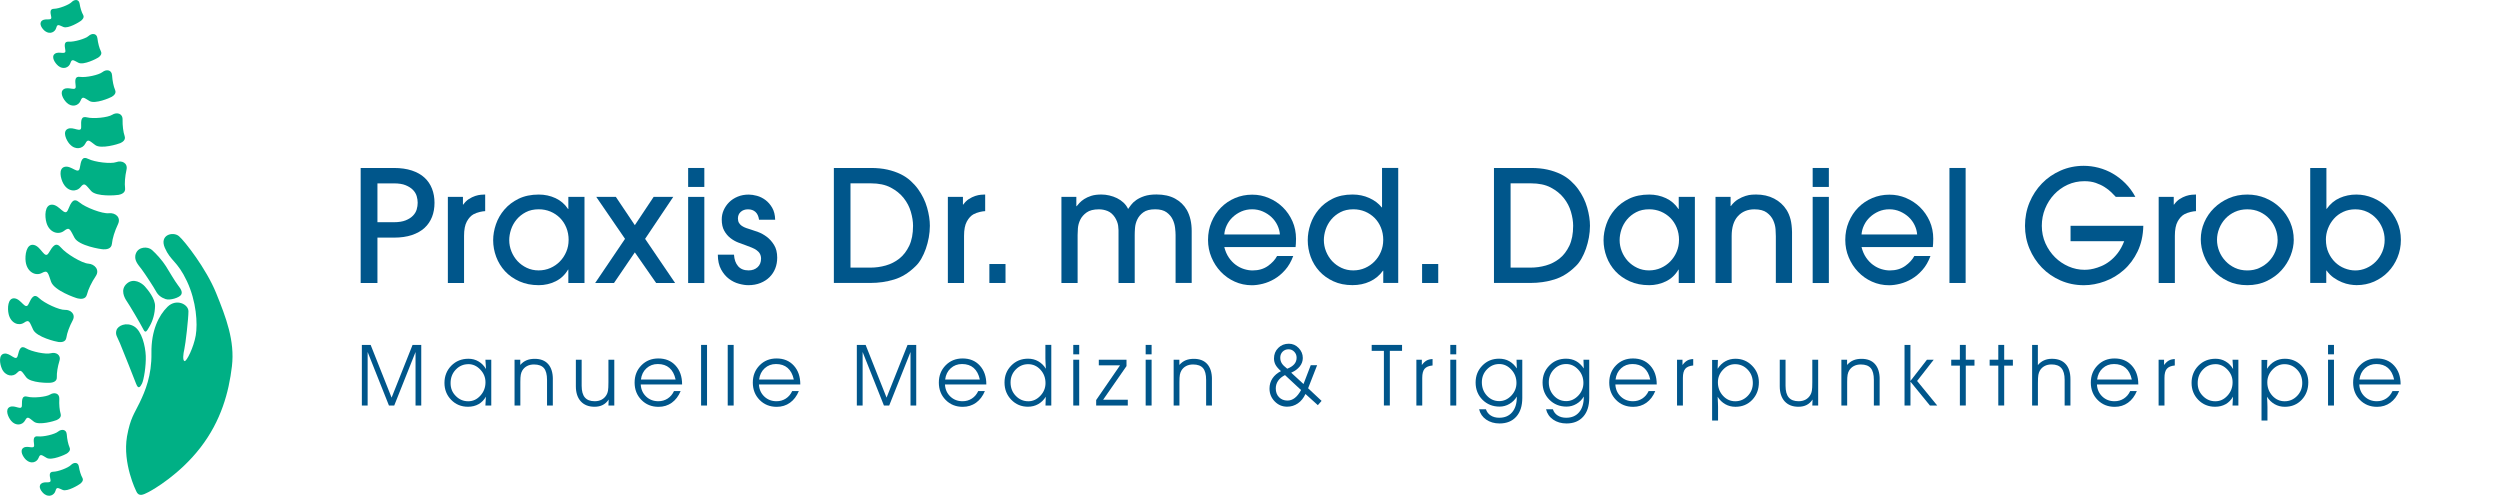 <svg width="353" height="70" viewBox="0 0 353 70" fill="none" xmlns="http://www.w3.org/2000/svg">
<g clip-path="url(#clip0_471_319)">
<path d="M53.295 39.957H50.926V23.718H55.623C56.587 23.718 57.431 23.838 58.16 24.079C58.883 24.321 59.481 24.656 59.947 25.091C60.414 25.521 60.765 26.04 61.001 26.648C61.237 27.256 61.352 27.917 61.352 28.635C61.352 29.353 61.237 30.034 61.001 30.632C60.765 31.23 60.414 31.748 59.947 32.178C59.481 32.608 58.883 32.944 58.16 33.19C57.436 33.431 56.592 33.552 55.623 33.552H53.295V39.957ZM53.295 31.376H55.623C56.294 31.376 56.849 31.287 57.279 31.114C57.709 30.941 58.055 30.721 58.312 30.454C58.569 30.186 58.742 29.898 58.836 29.578C58.93 29.253 58.977 28.944 58.977 28.635C58.977 28.326 58.93 28.011 58.836 27.691C58.742 27.371 58.563 27.078 58.312 26.816C58.055 26.554 57.714 26.334 57.279 26.155C56.849 25.977 56.294 25.893 55.623 25.893H53.295V31.381V31.376Z" fill="#00568B"/>
<path d="M63.238 39.957V27.796H65.367V28.892H65.409C65.644 28.556 65.912 28.294 66.21 28.1C66.509 27.911 66.808 27.77 67.102 27.67C67.395 27.576 67.662 27.518 67.914 27.497C68.16 27.476 68.36 27.466 68.507 27.466V29.814C68.328 29.814 68.082 29.851 67.762 29.924C67.442 29.998 67.138 30.108 66.861 30.254C66.493 30.459 66.179 30.8 65.917 31.277C65.655 31.754 65.524 32.43 65.524 33.305V39.957H63.238Z" fill="#00568B"/>
<path d="M80.25 39.957V38.07H80.208C79.767 38.815 79.18 39.37 78.441 39.727C77.702 40.083 76.916 40.267 76.082 40.267C75.055 40.267 74.143 40.088 73.341 39.727C72.539 39.365 71.857 38.893 71.312 38.301C70.767 37.709 70.348 37.032 70.065 36.272C69.781 35.512 69.635 34.726 69.635 33.924C69.635 33.179 69.766 32.425 70.028 31.665C70.29 30.904 70.688 30.212 71.223 29.589C71.758 28.965 72.424 28.456 73.231 28.063C74.038 27.67 74.987 27.471 76.082 27.471C76.932 27.471 77.718 27.644 78.452 27.985C79.18 28.331 79.767 28.839 80.208 29.51H80.25V27.796H82.53V39.957H80.25ZM80.292 33.903C80.292 33.258 80.182 32.671 79.962 32.136C79.741 31.602 79.442 31.146 79.06 30.763C78.677 30.386 78.232 30.087 77.723 29.872C77.209 29.662 76.659 29.552 76.077 29.552C75.375 29.552 74.761 29.688 74.243 29.961C73.724 30.233 73.288 30.579 72.937 31.004C72.586 31.429 72.329 31.895 72.156 32.409C71.988 32.923 71.904 33.421 71.904 33.903C71.904 34.459 72.009 34.993 72.214 35.502C72.418 36.015 72.707 36.466 73.068 36.865C73.435 37.258 73.876 37.578 74.384 37.819C74.892 38.06 75.453 38.18 76.051 38.18C76.648 38.18 77.209 38.065 77.718 37.84C78.232 37.614 78.677 37.305 79.055 36.917C79.437 36.529 79.736 36.073 79.956 35.554C80.176 35.035 80.287 34.485 80.287 33.898L80.292 33.903Z" fill="#00568B"/>
<path d="M95.063 27.801L91.09 33.725L95.325 39.957H92.646L89.638 35.633L86.697 39.957H84.039L88.254 33.725L84.191 27.801H86.959L89.638 31.796L92.295 27.801H95.063Z" fill="#00568B"/>
<path d="M99.451 26.396H97.166V23.718H99.451V26.396ZM99.451 39.963H97.166V27.801H99.451V39.963Z" fill="#00568B"/>
<path d="M107.178 31.025C107.105 30.527 106.932 30.16 106.664 29.919C106.392 29.678 106.046 29.557 105.621 29.557C105.196 29.557 104.856 29.678 104.588 29.919C104.321 30.16 104.195 30.469 104.195 30.852C104.195 31.098 104.248 31.308 104.347 31.476C104.447 31.644 104.588 31.785 104.761 31.906C104.94 32.021 105.139 32.121 105.364 32.199C105.59 32.278 105.826 32.356 106.077 32.43C106.313 32.503 106.633 32.613 107.042 32.76C107.451 32.907 107.854 33.132 108.258 33.431C108.661 33.73 109.007 34.118 109.301 34.595C109.595 35.072 109.741 35.664 109.741 36.382C109.741 36.922 109.652 37.431 109.469 37.897C109.285 38.364 109.018 38.773 108.667 39.124C108.315 39.475 107.886 39.753 107.382 39.957C106.879 40.162 106.303 40.267 105.658 40.267C105.275 40.267 104.84 40.204 104.342 40.067C103.844 39.936 103.378 39.706 102.937 39.376C102.497 39.045 102.125 38.605 101.821 38.049C101.517 37.494 101.359 36.796 101.359 35.963H103.64C103.682 36.65 103.876 37.19 104.221 37.588C104.567 37.986 105.06 38.18 105.705 38.18C106.219 38.18 106.638 38.028 106.968 37.73C107.299 37.431 107.461 37.022 107.461 36.513C107.461 36.251 107.403 36.026 107.299 35.832C107.194 35.638 107.036 35.475 106.848 35.339C106.659 35.198 106.434 35.077 106.166 34.967C105.904 34.857 105.626 34.752 105.333 34.647C104.997 34.532 104.63 34.396 104.237 34.244C103.844 34.092 103.472 33.877 103.126 33.609C102.78 33.337 102.492 32.996 102.261 32.577C102.025 32.157 101.91 31.628 101.91 30.983C101.91 30.527 101.999 30.092 102.182 29.678C102.366 29.264 102.623 28.886 102.948 28.561C103.278 28.231 103.676 27.969 104.153 27.77C104.63 27.571 105.149 27.476 105.721 27.476C106.072 27.476 106.46 27.534 106.884 27.649C107.309 27.765 107.707 27.964 108.08 28.241C108.452 28.519 108.772 28.886 109.034 29.337C109.296 29.793 109.437 30.354 109.453 31.025H107.167H107.178Z" fill="#00568B"/>
<path d="M117.73 23.718H122.999C123.848 23.718 124.613 23.796 125.295 23.948C125.976 24.1 126.584 24.31 127.129 24.572C127.675 24.834 128.146 25.149 128.555 25.516C128.964 25.883 129.32 26.276 129.63 26.701C130.217 27.518 130.641 28.388 130.904 29.311C131.166 30.233 131.297 31.088 131.297 31.88C131.297 32.435 131.244 32.991 131.145 33.536C131.045 34.081 130.904 34.611 130.731 35.114C130.552 35.617 130.343 36.089 130.096 36.519C129.85 36.949 129.572 37.316 129.263 37.604C128.324 38.526 127.318 39.15 126.243 39.47C125.169 39.795 124.058 39.952 122.92 39.952H117.741V23.712L117.73 23.718ZM120.1 37.787H122.931C123.649 37.787 124.362 37.688 125.069 37.488C125.777 37.289 126.416 36.964 126.988 36.513C127.559 36.063 128.02 35.455 128.382 34.705C128.739 33.95 128.922 33.012 128.922 31.885C128.922 31.271 128.817 30.611 128.613 29.909C128.408 29.206 128.073 28.561 127.601 27.964C127.135 27.371 126.521 26.879 125.766 26.48C125.012 26.082 124.079 25.888 122.967 25.888H120.089V37.782L120.1 37.787Z" fill="#00568B"/>
<path d="M133.838 39.957V27.796H135.966V28.892H136.008C136.244 28.556 136.511 28.294 136.81 28.1C137.109 27.911 137.408 27.77 137.701 27.67C137.995 27.576 138.262 27.518 138.514 27.497C138.76 27.476 138.959 27.466 139.106 27.466V29.814C138.928 29.814 138.681 29.851 138.362 29.924C138.042 29.998 137.738 30.108 137.46 30.254C137.093 30.459 136.779 30.8 136.517 31.277C136.254 31.754 136.123 32.43 136.123 33.305V39.957H133.838Z" fill="#00568B"/>
<path d="M139.699 39.957V37.279H141.979V39.957H139.699Z" fill="#00568B"/>
<path d="M165.992 39.957V33.2C165.992 32.938 165.971 32.603 165.924 32.189C165.877 31.775 165.767 31.381 165.583 30.994C165.4 30.606 165.117 30.27 164.729 29.982C164.341 29.699 163.801 29.552 163.114 29.552C162.386 29.552 161.825 29.694 161.437 29.982C161.049 30.265 160.766 30.606 160.582 30.994C160.399 31.381 160.294 31.78 160.263 32.189C160.231 32.598 160.221 32.928 160.221 33.174V39.957H157.935V33.2C157.951 32.687 157.935 32.246 157.883 31.874C157.83 31.502 157.684 31.109 157.432 30.7C157.138 30.26 156.798 29.961 156.399 29.798C156.001 29.636 155.592 29.557 155.167 29.557C154.423 29.557 153.841 29.704 153.432 29.998C153.023 30.291 152.725 30.632 152.531 31.03C152.342 31.423 152.232 31.827 152.2 32.236C152.174 32.645 152.159 32.959 152.159 33.179V39.963H149.873V27.801H151.98V29.117H152.022C152.127 28.986 152.258 28.829 152.431 28.645C152.599 28.462 152.819 28.283 153.092 28.105C153.364 27.932 153.689 27.78 154.077 27.654C154.465 27.529 154.942 27.466 155.513 27.466C155.88 27.466 156.253 27.508 156.635 27.597C157.013 27.686 157.38 27.812 157.72 27.979C158.061 28.147 158.37 28.362 158.643 28.614C158.915 28.87 159.13 29.164 159.288 29.505C159.392 29.358 159.529 29.169 159.707 28.933C159.88 28.698 160.121 28.472 160.43 28.252C160.74 28.032 161.122 27.848 161.584 27.691C162.045 27.539 162.616 27.46 163.308 27.46C164.33 27.46 165.206 27.654 165.919 28.042C166.632 28.43 167.193 28.97 167.586 29.657C168.042 30.475 168.267 31.465 168.267 32.619V39.947H165.987L165.992 39.957Z" fill="#00568B"/>
<path d="M172.865 34.867C173.012 35.455 173.227 35.953 173.515 36.372C173.798 36.786 174.128 37.132 174.5 37.404C174.873 37.677 175.266 37.871 175.675 37.997C176.084 38.123 176.482 38.186 176.859 38.186C177.709 38.186 178.427 37.976 179.019 37.562C179.611 37.142 180.046 36.671 180.324 36.146H182.605C182.311 36.938 181.934 37.593 181.462 38.123C180.995 38.652 180.492 39.072 179.957 39.386C179.423 39.7 178.872 39.926 178.311 40.067C177.75 40.209 177.232 40.277 176.765 40.277C175.9 40.277 175.093 40.104 174.338 39.763C173.583 39.423 172.928 38.956 172.372 38.369C171.817 37.782 171.376 37.106 171.056 36.33C170.731 35.554 170.574 34.736 170.574 33.871C170.574 32.965 170.737 32.121 171.067 31.334C171.397 30.553 171.843 29.872 172.404 29.306C172.965 28.739 173.625 28.289 174.38 27.969C175.135 27.649 175.942 27.487 176.807 27.487C177.672 27.487 178.411 27.644 179.155 27.959C179.9 28.273 180.56 28.708 181.132 29.264C181.703 29.819 182.154 30.48 182.494 31.24C182.83 32 182.998 32.828 182.998 33.719C182.998 33.924 182.992 34.149 182.977 34.401C182.961 34.647 182.945 34.81 182.935 34.883H172.86L172.865 34.867ZM180.723 33.111C180.691 32.671 180.576 32.236 180.371 31.806C180.167 31.376 179.889 30.994 179.538 30.663C179.187 30.333 178.778 30.066 178.311 29.861C177.845 29.657 177.336 29.552 176.796 29.552C176.257 29.552 175.732 29.657 175.271 29.861C174.81 30.066 174.406 30.333 174.055 30.663C173.704 30.994 173.426 31.371 173.221 31.806C173.017 32.236 172.902 32.671 172.87 33.111H180.728H180.723Z" fill="#00568B"/>
<path d="M195.316 39.957V38.222H195.275C194.792 38.893 194.179 39.402 193.429 39.748C192.685 40.094 191.862 40.261 190.971 40.261C189.959 40.261 189.068 40.083 188.282 39.721C187.501 39.365 186.835 38.888 186.295 38.296C185.755 37.703 185.346 37.027 185.068 36.267C184.791 35.507 184.654 34.721 184.654 33.919C184.654 33.174 184.78 32.419 185.037 31.659C185.294 30.899 185.682 30.207 186.201 29.584C186.72 28.96 187.375 28.451 188.166 28.058C188.958 27.665 189.891 27.466 190.976 27.466C191.825 27.466 192.617 27.628 193.345 27.959C194.079 28.289 194.661 28.729 195.102 29.285H195.143V23.712H197.429V39.952H195.322L195.316 39.957ZM195.316 33.903C195.316 33.258 195.206 32.671 194.986 32.136C194.766 31.602 194.467 31.146 194.085 30.763C193.702 30.386 193.256 30.087 192.748 29.872C192.234 29.662 191.684 29.552 191.102 29.552C190.399 29.552 189.786 29.688 189.267 29.961C188.748 30.233 188.313 30.579 187.962 31.004C187.611 31.429 187.354 31.895 187.181 32.409C187.013 32.923 186.929 33.421 186.929 33.903C186.929 34.459 187.034 34.993 187.239 35.502C187.443 36.015 187.731 36.466 188.093 36.865C188.46 37.258 188.9 37.578 189.409 37.819C189.917 38.06 190.478 38.18 191.076 38.18C191.673 38.18 192.234 38.065 192.743 37.84C193.256 37.614 193.702 37.305 194.079 36.917C194.462 36.529 194.761 36.073 194.981 35.554C195.201 35.035 195.311 34.485 195.311 33.898L195.316 33.903Z" fill="#00568B"/>
<path d="M200.799 39.957V37.279H203.079V39.957H200.799Z" fill="#00568B"/>
<path d="M210.938 23.718H216.206C217.055 23.718 217.82 23.796 218.502 23.948C219.183 24.1 219.791 24.31 220.336 24.572C220.882 24.834 221.353 25.149 221.762 25.516C222.171 25.883 222.528 26.276 222.837 26.701C223.424 27.518 223.848 28.388 224.111 29.311C224.373 30.233 224.504 31.088 224.504 31.88C224.504 32.435 224.451 32.991 224.352 33.536C224.252 34.081 224.111 34.611 223.938 35.114C223.759 35.617 223.55 36.089 223.303 36.519C223.057 36.949 222.779 37.316 222.47 37.604C221.532 38.526 220.525 39.15 219.45 39.47C218.376 39.795 217.265 39.952 216.127 39.952H210.948V23.712L210.938 23.718ZM213.307 37.787H216.138C216.856 37.787 217.569 37.688 218.276 37.488C218.984 37.289 219.623 36.964 220.195 36.513C220.766 36.063 221.228 35.455 221.589 34.705C221.946 33.95 222.129 33.012 222.129 31.885C222.129 31.271 222.024 30.611 221.82 29.909C221.615 29.206 221.28 28.561 220.808 27.964C220.342 27.371 219.728 26.879 218.973 26.48C218.219 26.082 217.286 25.888 216.174 25.888H213.296V37.782L213.307 37.787Z" fill="#00568B"/>
<path d="M237.037 39.957V38.07H236.995C236.555 38.815 235.968 39.37 235.228 39.727C234.489 40.083 233.703 40.267 232.87 40.267C231.842 40.267 230.93 40.088 230.128 39.727C229.326 39.365 228.644 38.893 228.099 38.301C227.554 37.709 227.135 37.032 226.852 36.272C226.569 35.512 226.422 34.726 226.422 33.924C226.422 33.179 226.553 32.425 226.815 31.665C227.077 30.904 227.476 30.212 228.01 29.589C228.545 28.965 229.211 28.456 230.018 28.063C230.825 27.67 231.774 27.471 232.87 27.471C233.719 27.471 234.505 27.644 235.239 27.985C235.968 28.331 236.555 28.839 236.995 29.51H237.037V27.796H239.317V39.957H237.037ZM237.079 33.903C237.079 33.258 236.969 32.671 236.749 32.136C236.528 31.602 236.23 31.146 235.847 30.763C235.464 30.386 235.019 30.087 234.51 29.872C233.997 29.662 233.446 29.552 232.864 29.552C232.162 29.552 231.549 29.688 231.03 29.961C230.511 30.233 230.076 30.579 229.724 31.004C229.373 31.429 229.116 31.895 228.943 32.409C228.776 32.923 228.692 33.421 228.692 33.903C228.692 34.459 228.796 34.993 229.001 35.502C229.205 36.015 229.494 36.466 229.855 36.865C230.222 37.258 230.663 37.578 231.171 37.819C231.68 38.06 232.24 38.18 232.838 38.18C233.436 38.18 233.997 38.065 234.505 37.84C235.019 37.614 235.464 37.305 235.842 36.917C236.224 36.529 236.523 36.073 236.743 35.554C236.963 35.035 237.074 34.485 237.074 33.898L237.079 33.903Z" fill="#00568B"/>
<path d="M250.749 39.957V33.352C250.749 33.117 250.733 32.791 250.707 32.367C250.675 31.942 250.565 31.523 250.377 31.104C250.188 30.689 249.884 30.323 249.475 30.018C249.066 29.715 248.479 29.557 247.719 29.557C246.754 29.557 245.978 29.882 245.391 30.522C244.804 31.166 244.511 32.105 244.511 33.331V39.957H242.23V27.796H244.359V29.091H244.401C244.71 28.682 245.045 28.367 245.412 28.147C245.779 27.927 246.131 27.77 246.466 27.665C246.801 27.56 247.106 27.502 247.378 27.487C247.651 27.471 247.839 27.466 247.96 27.466C248.909 27.466 249.758 27.654 250.497 28.037C251.236 28.42 251.823 28.949 252.264 29.641C252.51 30.034 252.699 30.485 252.825 30.978C252.95 31.476 253.018 32.068 253.034 32.755V39.952H250.749V39.957Z" fill="#00568B"/>
<path d="M258.235 26.396H255.949V23.718H258.235V26.396ZM258.235 39.963H255.949V27.801H258.235V39.963Z" fill="#00568B"/>
<path d="M262.843 34.867C262.99 35.455 263.205 35.953 263.493 36.372C263.777 36.786 264.107 37.132 264.479 37.404C264.851 37.677 265.244 37.871 265.653 37.997C266.062 38.123 266.46 38.186 266.838 38.186C267.687 38.186 268.405 37.976 268.998 37.562C269.59 37.142 270.025 36.671 270.303 36.146H272.583C272.29 36.938 271.912 37.593 271.44 38.123C270.974 38.652 270.471 39.072 269.936 39.386C269.401 39.7 268.851 39.926 268.29 40.067C267.729 40.209 267.21 40.277 266.744 40.277C265.879 40.277 265.071 40.104 264.316 39.763C263.562 39.423 262.906 38.956 262.351 38.369C261.795 37.782 261.355 37.106 261.035 36.33C260.71 35.554 260.553 34.736 260.553 33.871C260.553 32.965 260.715 32.121 261.045 31.334C261.376 30.553 261.821 29.872 262.382 29.306C262.943 28.739 263.604 28.289 264.358 27.969C265.113 27.649 265.921 27.487 266.785 27.487C267.65 27.487 268.389 27.644 269.134 27.959C269.878 28.273 270.539 28.708 271.11 29.264C271.681 29.819 272.132 30.48 272.473 31.24C272.808 32 272.976 32.828 272.976 33.719C272.976 33.924 272.971 34.149 272.955 34.401C272.94 34.647 272.924 34.81 272.913 34.883H262.838L262.843 34.867ZM270.701 33.111C270.67 32.671 270.554 32.236 270.35 31.806C270.146 31.376 269.868 30.994 269.517 30.663C269.165 30.333 268.756 30.066 268.29 29.861C267.823 29.657 267.315 29.552 266.775 29.552C266.235 29.552 265.711 29.657 265.25 29.861C264.788 30.066 264.385 30.333 264.033 30.663C263.682 30.994 263.404 31.371 263.2 31.806C262.995 32.236 262.88 32.671 262.849 33.111H270.706H270.701Z" fill="#00568B"/>
<path d="M277.547 39.957H275.262V23.718H277.547V39.957Z" fill="#00568B"/>
<path d="M298.752 27.801C298.579 27.613 298.358 27.392 298.107 27.141C297.855 26.889 297.541 26.653 297.174 26.417C296.807 26.181 296.393 25.988 295.921 25.825C295.449 25.663 294.92 25.584 294.317 25.584C293.468 25.584 292.681 25.752 291.947 26.087C291.214 26.423 290.579 26.884 290.039 27.46C289.499 28.037 289.075 28.708 288.766 29.468C288.456 30.228 288.304 31.035 288.304 31.885C288.304 32.776 288.477 33.604 288.818 34.364C289.164 35.124 289.615 35.779 290.17 36.33C290.726 36.88 291.366 37.31 292.089 37.625C292.812 37.939 293.562 38.096 294.338 38.096C294.411 38.096 294.563 38.091 294.799 38.075C295.035 38.06 295.313 38.013 295.643 37.934C295.973 37.855 296.33 37.735 296.718 37.572C297.106 37.41 297.499 37.179 297.892 36.88C298.285 36.581 298.662 36.204 299.014 35.748C299.365 35.292 299.674 34.731 299.936 34.06H292.362V31.885H302.636C302.604 33.248 302.337 34.448 301.834 35.496C301.331 36.545 300.681 37.415 299.889 38.117C299.098 38.82 298.206 39.355 297.21 39.721C296.214 40.088 295.229 40.272 294.249 40.272C293.064 40.272 291.963 40.047 290.946 39.601C289.929 39.155 289.049 38.547 288.31 37.782C287.57 37.017 286.989 36.126 286.564 35.114C286.139 34.102 285.93 33.028 285.93 31.885C285.93 30.742 286.139 29.615 286.564 28.593C286.989 27.571 287.576 26.674 288.32 25.904C289.064 25.133 289.945 24.53 290.957 24.085C291.968 23.639 293.054 23.414 294.228 23.414C294.914 23.414 295.612 23.503 296.314 23.686C297.016 23.87 297.687 24.142 298.322 24.509C298.956 24.876 299.554 25.332 300.099 25.883C300.649 26.428 301.121 27.073 301.514 27.801H298.746H298.752Z" fill="#00568B"/>
<path d="M304.805 39.957V27.796H306.933V28.892H306.975C307.211 28.556 307.478 28.294 307.777 28.1C308.076 27.911 308.374 27.77 308.668 27.67C308.962 27.576 309.229 27.518 309.481 27.497C309.727 27.476 309.926 27.466 310.073 27.466V29.814C309.895 29.814 309.648 29.851 309.329 29.924C309.009 29.998 308.705 30.108 308.427 30.254C308.06 30.459 307.745 30.8 307.483 31.277C307.221 31.754 307.09 32.43 307.09 33.305V39.957H304.805Z" fill="#00568B"/>
<path d="M323.881 33.835C323.881 34.579 323.729 35.334 323.43 36.094C323.132 36.854 322.702 37.541 322.146 38.159C321.59 38.778 320.904 39.276 320.081 39.674C319.258 40.073 318.34 40.267 317.313 40.267C316.286 40.267 315.368 40.073 314.561 39.685C313.748 39.297 313.062 38.794 312.496 38.18C311.929 37.567 311.5 36.875 311.201 36.105C310.902 35.334 310.75 34.563 310.75 33.788C310.75 32.954 310.913 32.157 311.243 31.397C311.573 30.637 312.029 29.966 312.616 29.39C313.203 28.813 313.89 28.346 314.692 27.995C315.494 27.644 316.364 27.471 317.313 27.471C318.262 27.471 319.095 27.639 319.892 27.974C320.689 28.31 321.386 28.766 321.978 29.348C322.571 29.924 323.037 30.6 323.373 31.376C323.708 32.152 323.876 32.97 323.876 33.835H323.881ZM321.596 33.835C321.596 33.295 321.491 32.765 321.286 32.257C321.082 31.748 320.794 31.287 320.421 30.884C320.049 30.48 319.598 30.16 319.074 29.919C318.55 29.678 317.963 29.557 317.318 29.557C316.673 29.557 316.092 29.678 315.562 29.919C315.038 30.16 314.587 30.48 314.215 30.884C313.843 31.287 313.554 31.748 313.35 32.267C313.146 32.786 313.041 33.316 313.041 33.861C313.041 34.406 313.146 34.951 313.35 35.465C313.554 35.979 313.848 36.44 314.231 36.849C314.608 37.258 315.059 37.583 315.578 37.824C316.097 38.065 316.679 38.185 317.323 38.185C317.968 38.185 318.503 38.07 319.022 37.834C319.541 37.598 319.997 37.284 320.385 36.88C320.773 36.477 321.071 36.015 321.286 35.486C321.501 34.956 321.606 34.411 321.606 33.84L321.596 33.835Z" fill="#00568B"/>
<path d="M326.203 39.957V23.718H328.489V29.489H328.531C329.029 28.787 329.642 28.273 330.365 27.953C331.089 27.634 331.87 27.471 332.703 27.471C333.537 27.471 334.291 27.628 335.052 27.943C335.812 28.257 336.488 28.698 337.07 29.269C337.657 29.84 338.123 30.517 338.475 31.298C338.826 32.079 339.004 32.938 339.004 33.877C339.004 34.757 338.842 35.58 338.522 36.356C338.202 37.132 337.762 37.808 337.206 38.385C336.65 38.961 335.99 39.417 335.23 39.758C334.47 40.094 333.641 40.261 332.75 40.261C332.473 40.261 332.153 40.23 331.796 40.172C331.435 40.115 331.068 40.01 330.685 39.853C330.302 39.701 329.925 39.491 329.542 39.229C329.16 38.967 328.819 38.621 328.51 38.196H328.468V39.952H326.208L326.203 39.957ZM328.42 33.835C328.42 34.522 328.541 35.135 328.782 35.669C329.023 36.204 329.338 36.655 329.726 37.032C330.114 37.405 330.554 37.693 331.052 37.887C331.55 38.086 332.053 38.186 332.567 38.186C333.107 38.186 333.631 38.076 334.134 37.855C334.637 37.635 335.083 37.331 335.46 36.943C335.843 36.555 336.142 36.099 336.373 35.57C336.598 35.04 336.713 34.48 336.713 33.882C336.713 33.284 336.608 32.765 336.404 32.246C336.2 31.727 335.911 31.266 335.539 30.863C335.167 30.459 334.727 30.139 334.223 29.909C333.72 29.673 333.164 29.557 332.567 29.557C331.938 29.557 331.366 29.678 330.853 29.919C330.339 30.16 329.904 30.48 329.548 30.884C329.191 31.287 328.913 31.743 328.714 32.257C328.515 32.771 328.415 33.295 328.415 33.835H328.42Z" fill="#00568B"/>
<path d="M51.094 48.701H52.336L55.293 56.145L58.254 48.701H59.481V57.261H58.674V49.702L55.665 57.261H54.92L51.911 49.702V57.261H51.094V48.701Z" fill="#00568B"/>
<path d="M68.624 52.093L68.54 50.792H69.368V57.261H68.54L68.608 56.008C68.351 56.47 68.005 56.821 67.575 57.067C67.145 57.308 66.647 57.434 66.081 57.434C65.132 57.434 64.341 57.109 63.707 56.459C63.072 55.809 62.758 55.007 62.758 54.063C62.758 53.12 63.083 52.281 63.728 51.631C64.372 50.981 65.18 50.656 66.149 50.656C66.674 50.656 67.145 50.782 67.57 51.034C67.995 51.285 68.346 51.636 68.618 52.098L68.624 52.093ZM66.128 51.422C65.436 51.422 64.844 51.678 64.357 52.187C63.869 52.695 63.623 53.33 63.623 54.09C63.623 54.85 63.869 55.421 64.357 55.914C64.844 56.412 65.426 56.658 66.107 56.658C66.789 56.658 67.339 56.396 67.822 55.872C68.304 55.348 68.55 54.719 68.55 53.98C68.55 53.293 68.309 52.695 67.816 52.182C67.329 51.668 66.763 51.416 66.128 51.416V51.422Z" fill="#00568B"/>
<path d="M78.059 53.555V57.266H77.241V53.644C77.241 52.879 77.094 52.318 76.801 51.977C76.507 51.636 76.041 51.464 75.401 51.464C75.024 51.464 74.693 51.537 74.41 51.689C74.127 51.841 73.902 52.056 73.739 52.339C73.645 52.501 73.577 52.695 73.535 52.91C73.493 53.13 73.472 53.471 73.472 53.943V57.266H72.654V50.798H73.462V51.532C73.718 51.238 74.007 51.018 74.342 50.876C74.672 50.735 75.06 50.667 75.501 50.667C76.329 50.667 76.963 50.913 77.403 51.411C77.844 51.909 78.064 52.622 78.064 53.555H78.059Z" fill="#00568B"/>
<path d="M81.312 50.798H82.13V54.472C82.13 55.217 82.282 55.767 82.581 56.118C82.88 56.475 83.346 56.653 83.97 56.653C84.342 56.653 84.673 56.58 84.956 56.428C85.239 56.276 85.464 56.055 85.632 55.772C85.737 55.605 85.805 55.405 85.847 55.175C85.889 54.944 85.91 54.546 85.91 53.98V50.798H86.738V57.266H85.91L85.946 56.412C85.716 56.758 85.438 57.015 85.108 57.182C84.778 57.35 84.395 57.434 83.949 57.434C83.121 57.434 82.476 57.182 82.01 56.674C81.548 56.166 81.312 55.458 81.312 54.541V50.798Z" fill="#00568B"/>
<path d="M96.312 54.289H90.472C90.509 54.981 90.766 55.547 91.232 55.992C91.699 56.433 92.27 56.653 92.957 56.653C93.45 56.653 93.885 56.527 94.273 56.276C94.661 56.024 94.96 55.673 95.169 55.217H96.108C95.809 55.935 95.389 56.485 94.855 56.868C94.32 57.251 93.691 57.445 92.983 57.445C92.013 57.445 91.206 57.12 90.567 56.469C89.927 55.819 89.607 55.002 89.607 54.022C89.607 53.041 89.927 52.239 90.561 51.589C91.196 50.939 91.998 50.614 92.957 50.614C93.963 50.614 94.776 50.944 95.389 51.615C96.003 52.286 96.312 53.162 96.312 54.263V54.284V54.289ZM95.395 53.587C95.237 52.863 94.949 52.323 94.524 51.951C94.1 51.584 93.555 51.401 92.878 51.401C92.255 51.401 91.725 51.6 91.285 51.998C90.844 52.397 90.582 52.926 90.499 53.587H95.395Z" fill="#00568B"/>
<path d="M98.994 48.701H99.833V57.261H98.994V48.701Z" fill="#00568B"/>
<path d="M102.754 48.701H103.593V57.261H102.754V48.701Z" fill="#00568B"/>
<path d="M113.001 54.289H107.162C107.198 54.981 107.455 55.547 107.922 55.992C108.388 56.433 108.96 56.653 109.646 56.653C110.139 56.653 110.574 56.527 110.962 56.276C111.35 56.024 111.649 55.673 111.859 55.217H112.797C112.498 55.935 112.079 56.485 111.544 56.868C111.009 57.251 110.38 57.445 109.673 57.445C108.703 57.445 107.896 57.12 107.256 56.469C106.617 55.819 106.297 55.002 106.297 54.022C106.297 53.041 106.617 52.239 107.251 51.589C107.885 50.939 108.687 50.614 109.646 50.614C110.653 50.614 111.465 50.944 112.079 51.615C112.692 52.286 113.001 53.162 113.001 54.263V54.284V54.289ZM112.084 53.587C111.927 52.863 111.638 52.323 111.214 51.951C110.789 51.584 110.244 51.401 109.568 51.401C108.944 51.401 108.415 51.6 107.974 51.998C107.534 52.397 107.272 52.926 107.188 53.587H112.084Z" fill="#00568B"/>
<path d="M120.984 48.701H122.227L125.183 56.145L128.145 48.701H129.372V57.261H128.564V49.702L125.555 57.261H124.811L121.802 49.702V57.261H120.984V48.701Z" fill="#00568B"/>
<path d="M139.269 54.289H133.429C133.466 54.981 133.723 55.547 134.189 55.992C134.656 56.433 135.227 56.653 135.914 56.653C136.407 56.653 136.842 56.527 137.23 56.276C137.618 56.024 137.917 55.673 138.126 55.217H139.065C138.766 55.935 138.346 56.485 137.812 56.868C137.277 57.251 136.648 57.445 135.94 57.445C134.971 57.445 134.163 57.12 133.524 56.469C132.884 55.819 132.564 55.002 132.564 54.022C132.564 53.041 132.884 52.239 133.518 51.589C134.153 50.939 134.955 50.614 135.914 50.614C136.921 50.614 137.733 50.944 138.346 51.615C138.96 52.286 139.269 53.162 139.269 54.263V54.284V54.289ZM138.352 53.587C138.194 52.863 137.906 52.323 137.481 51.951C137.057 51.584 136.512 51.401 135.835 51.401C135.212 51.401 134.682 51.6 134.242 51.998C133.802 52.397 133.539 52.926 133.456 53.587H138.352Z" fill="#00568B"/>
<path d="M148.443 48.701V57.261H147.625L147.662 56.019C147.379 56.48 147.017 56.826 146.587 57.067C146.157 57.308 145.675 57.429 145.146 57.429C144.213 57.429 143.426 57.099 142.792 56.443C142.158 55.788 141.838 54.981 141.838 54.016C141.838 53.052 142.152 52.271 142.787 51.621C143.421 50.971 144.213 50.646 145.161 50.646C145.691 50.646 146.173 50.766 146.603 51.013C147.033 51.259 147.394 51.605 147.677 52.066C147.656 51.663 147.636 51.343 147.625 51.102C147.615 50.861 147.609 50.703 147.609 50.625V48.696H148.448L148.443 48.701ZM145.203 56.658C145.843 56.658 146.404 56.401 146.891 55.893C147.379 55.379 147.625 54.782 147.625 54.09C147.625 53.345 147.384 52.716 146.907 52.197C146.43 51.678 145.853 51.422 145.177 51.422C144.501 51.422 143.914 51.673 143.426 52.171C142.939 52.669 142.692 53.282 142.692 53.995C142.692 54.75 142.933 55.384 143.426 55.893C143.914 56.401 144.506 56.658 145.198 56.658H145.203Z" fill="#00568B"/>
<path d="M151.545 48.701H152.384V50.032H151.545V48.701ZM151.545 50.792H152.384V57.261H151.545V50.792Z" fill="#00568B"/>
<path d="M155.146 50.798H159.062V51.694L155.765 56.438H159.245V57.266H154.779V56.485L158.15 51.584H155.151V50.803L155.146 50.798Z" fill="#00568B"/>
<path d="M161.768 48.701H162.606V50.032H161.768V48.701ZM161.768 50.792H162.606V57.261H161.768V50.792Z" fill="#00568B"/>
<path d="M171.123 53.555V57.266H170.305V53.644C170.305 52.879 170.159 52.318 169.865 51.977C169.572 51.636 169.105 51.464 168.466 51.464C168.088 51.464 167.758 51.537 167.475 51.689C167.192 51.841 166.966 52.056 166.804 52.339C166.709 52.501 166.641 52.695 166.599 52.91C166.557 53.13 166.536 53.471 166.536 53.943V57.266H165.719V50.798H166.526V51.532C166.783 51.238 167.071 51.018 167.407 50.876C167.737 50.735 168.125 50.667 168.565 50.667C169.393 50.667 170.028 50.913 170.468 51.411C170.908 51.909 171.128 52.622 171.128 53.555H171.123Z" fill="#00568B"/>
<path d="M182.32 52.627L184.056 54.226L185.078 51.563H185.979L184.706 54.824L186.608 56.606L186.079 57.209L184.333 55.631C184.066 56.202 183.71 56.648 183.259 56.957C182.808 57.266 182.305 57.424 181.739 57.424C181.052 57.424 180.465 57.172 179.983 56.674C179.5 56.176 179.254 55.573 179.254 54.865C179.254 54.331 179.39 53.854 179.668 53.434C179.946 53.015 180.344 52.669 180.874 52.402C180.507 52.082 180.255 51.783 180.108 51.516C179.962 51.243 179.888 50.944 179.888 50.609C179.888 50.022 180.087 49.529 180.486 49.131C180.884 48.732 181.382 48.533 181.98 48.533C182.52 48.533 182.981 48.732 183.369 49.136C183.757 49.54 183.956 50.006 183.956 50.546C183.956 50.981 183.814 51.38 183.531 51.736C183.248 52.093 182.845 52.391 182.32 52.622V52.627ZM181.44 52.963C181.015 53.178 180.69 53.445 180.47 53.765C180.25 54.084 180.14 54.446 180.14 54.85C180.14 55.358 180.292 55.772 180.601 56.087C180.91 56.401 181.304 56.559 181.791 56.559C182.163 56.559 182.504 56.438 182.818 56.197C183.133 55.956 183.432 55.584 183.71 55.075L181.435 52.957L181.44 52.963ZM181.754 52.066C182.195 51.893 182.53 51.678 182.75 51.422C182.97 51.165 183.081 50.861 183.081 50.515C183.081 50.169 182.97 49.901 182.75 49.666C182.53 49.435 182.263 49.319 181.948 49.319C181.613 49.319 181.33 49.43 181.11 49.65C180.889 49.87 180.774 50.153 180.774 50.499C180.774 50.798 180.842 51.06 180.984 51.291C181.125 51.521 181.382 51.778 181.754 52.061V52.066Z" fill="#00568B"/>
<path d="M193.682 48.701H197.97V49.54H196.245V57.256H195.406V49.54H193.682V48.701Z" fill="#00568B"/>
<path d="M202.278 50.703V51.605C201.759 51.652 201.381 51.809 201.156 52.072C200.931 52.334 200.82 52.769 200.82 53.361V57.266H199.992V50.798H200.763V51.542C200.972 51.254 201.198 51.039 201.434 50.908C201.67 50.777 201.953 50.709 202.278 50.698V50.703Z" fill="#00568B"/>
<path d="M204.783 48.701H205.622V50.032H204.783V48.701ZM204.783 50.792H205.622V57.261H204.783V50.792Z" fill="#00568B"/>
<path d="M214.176 52.024L214.134 50.798H214.947V56.192C214.947 57.319 214.664 58.205 214.092 58.839C213.521 59.473 212.74 59.793 211.744 59.793C211.005 59.793 210.376 59.609 209.851 59.248C209.327 58.886 208.997 58.399 208.85 57.791H209.815C209.94 58.168 210.166 58.462 210.496 58.671C210.826 58.881 211.225 58.986 211.697 58.986C212.467 58.986 213.075 58.729 213.516 58.21C213.956 57.691 214.176 56.978 214.176 56.061V55.993C213.919 56.433 213.573 56.779 213.138 57.031C212.703 57.287 212.236 57.413 211.744 57.413C210.774 57.413 209.967 57.088 209.322 56.443C208.682 55.799 208.357 54.986 208.357 54.016C208.357 53.047 208.677 52.266 209.311 51.615C209.946 50.965 210.732 50.646 211.67 50.646C212.205 50.646 212.677 50.761 213.096 50.992C213.51 51.222 213.872 51.568 214.176 52.024ZM211.697 51.401C211.02 51.401 210.444 51.652 209.961 52.15C209.479 52.648 209.238 53.261 209.238 53.974C209.238 54.729 209.479 55.358 209.956 55.872C210.433 56.386 211.015 56.637 211.691 56.637C212.336 56.637 212.897 56.38 213.39 55.872C213.877 55.358 214.124 54.761 214.124 54.069C214.124 53.335 213.882 52.706 213.395 52.187C212.913 51.663 212.341 51.401 211.691 51.401H211.697Z" fill="#00568B"/>
<path d="M223.629 52.024L223.587 50.798H224.4V56.192C224.4 57.319 224.117 58.205 223.545 58.839C222.974 59.473 222.193 59.793 221.197 59.793C220.458 59.793 219.829 59.609 219.305 59.248C218.78 58.886 218.45 58.399 218.303 57.791H219.268C219.394 58.168 219.619 58.462 219.949 58.671C220.28 58.881 220.678 58.986 221.15 58.986C221.92 58.986 222.528 58.729 222.969 58.21C223.409 57.691 223.629 56.978 223.629 56.061V55.993C223.372 56.433 223.026 56.779 222.591 57.031C222.156 57.287 221.69 57.413 221.197 57.413C220.227 57.413 219.42 57.088 218.775 56.443C218.136 55.799 217.811 54.986 217.811 54.016C217.811 53.047 218.13 52.266 218.765 51.615C219.399 50.965 220.185 50.646 221.123 50.646C221.658 50.646 222.13 50.761 222.549 50.992C222.963 51.222 223.325 51.568 223.629 52.024ZM221.15 51.401C220.473 51.401 219.897 51.652 219.415 52.15C218.932 52.648 218.691 53.261 218.691 53.974C218.691 54.729 218.932 55.358 219.409 55.872C219.886 56.386 220.468 56.637 221.144 56.637C221.789 56.637 222.35 56.38 222.843 55.872C223.33 55.358 223.577 54.761 223.577 54.069C223.577 53.335 223.336 52.706 222.848 52.187C222.366 51.663 221.794 51.401 221.144 51.401H221.15Z" fill="#00568B"/>
<path d="M233.929 54.289H228.09C228.126 54.981 228.383 55.547 228.85 55.992C229.316 56.433 229.888 56.653 230.574 56.653C231.067 56.653 231.502 56.527 231.89 56.276C232.278 56.024 232.577 55.673 232.786 55.217H233.725C233.426 55.935 233.007 56.485 232.472 56.868C231.937 57.251 231.308 57.445 230.6 57.445C229.631 57.445 228.823 57.12 228.184 56.469C227.544 55.819 227.225 55.002 227.225 54.022C227.225 53.041 227.544 52.239 228.179 51.589C228.813 50.939 229.615 50.614 230.574 50.614C231.581 50.614 232.393 50.944 233.007 51.615C233.62 52.286 233.929 53.162 233.929 54.263V54.284V54.289ZM233.012 53.587C232.854 52.863 232.566 52.323 232.142 51.951C231.717 51.584 231.172 51.401 230.496 51.401C229.872 51.401 229.342 51.6 228.902 51.998C228.462 52.397 228.2 52.926 228.116 53.587H233.012Z" fill="#00568B"/>
<path d="M239.082 50.703V51.605C238.563 51.652 238.186 51.809 237.961 52.072C237.735 52.334 237.625 52.769 237.625 53.361V57.266H236.797V50.798H237.567V51.542C237.777 51.254 238.003 51.039 238.238 50.908C238.474 50.777 238.757 50.709 239.082 50.698V50.703Z" fill="#00568B"/>
<path d="M241.75 50.819H242.568L242.531 52.072C242.819 51.61 243.181 51.259 243.611 51.018C244.041 50.777 244.518 50.656 245.047 50.656C245.97 50.656 246.751 50.981 247.39 51.631C248.035 52.281 248.355 53.062 248.355 53.98C248.355 54.97 248.046 55.793 247.422 56.454C246.798 57.109 246.006 57.439 245.047 57.439C244.518 57.439 244.041 57.319 243.606 57.072C243.176 56.826 242.814 56.48 242.531 56.024C242.552 56.344 242.562 56.632 242.573 56.894C242.583 57.161 242.589 57.35 242.589 57.46V59.384H241.75V50.824V50.819ZM244.99 51.422C244.35 51.422 243.789 51.678 243.302 52.187C242.814 52.695 242.568 53.298 242.568 53.985C242.568 54.729 242.809 55.358 243.286 55.883C243.763 56.401 244.34 56.658 245.016 56.658C245.692 56.658 246.279 56.412 246.767 55.914C247.254 55.416 247.5 54.808 247.5 54.09C247.5 53.33 247.259 52.695 246.767 52.187C246.279 51.678 245.687 51.422 244.995 51.422H244.99Z" fill="#00568B"/>
<path d="M251.301 50.798H252.119V54.472C252.119 55.217 252.271 55.767 252.569 56.118C252.868 56.475 253.335 56.653 253.958 56.653C254.331 56.653 254.661 56.58 254.944 56.428C255.227 56.276 255.452 56.055 255.62 55.772C255.725 55.605 255.793 55.405 255.835 55.175C255.877 54.944 255.898 54.546 255.898 53.98V50.798H256.726V57.266H255.898L255.935 56.412C255.704 56.758 255.426 57.015 255.096 57.182C254.766 57.35 254.383 57.434 253.938 57.434C253.109 57.434 252.465 57.182 251.998 56.674C251.537 56.166 251.301 55.458 251.301 54.541V50.798Z" fill="#00568B"/>
<path d="M265.406 53.555V57.266H264.589V53.644C264.589 52.879 264.442 52.318 264.148 51.977C263.855 51.636 263.388 51.464 262.749 51.464C262.371 51.464 262.041 51.537 261.758 51.689C261.475 51.841 261.25 52.056 261.087 52.339C260.993 52.501 260.925 52.695 260.883 52.91C260.841 53.13 260.82 53.471 260.82 53.943V57.266H260.002V50.798H260.809V51.532C261.066 51.238 261.354 51.018 261.69 50.876C262.02 50.735 262.408 50.667 262.848 50.667C263.677 50.667 264.311 50.913 264.751 51.411C265.192 51.909 265.412 52.622 265.412 53.555H265.406Z" fill="#00568B"/>
<path d="M268.914 48.701H269.753V53.791L272.085 50.792H273.039L270.696 53.791L273.537 57.261H272.505L269.758 53.891V57.261H268.919V48.701H268.914Z" fill="#00568B"/>
<path d="M276.735 48.701H277.569V50.792H278.795V51.626H277.569V57.256H276.735V51.626H275.514V50.792H276.735V48.701Z" fill="#00568B"/>
<path d="M282.159 48.701H282.992V50.792H284.219V51.626H282.992V57.256H282.159V51.626H280.938V50.792H282.159V48.701Z" fill="#00568B"/>
<path d="M286.93 48.701H287.747V51.553C287.989 51.259 288.272 51.039 288.607 50.887C288.943 50.735 289.32 50.661 289.734 50.661C290.578 50.661 291.223 50.908 291.674 51.406C292.124 51.904 292.345 52.617 292.345 53.55V57.261H291.527V53.628C291.527 52.889 291.375 52.339 291.076 51.988C290.777 51.636 290.311 51.458 289.687 51.458C289.31 51.458 288.979 51.532 288.696 51.684C288.413 51.836 288.188 52.05 288.025 52.334C287.926 52.512 287.858 52.711 287.816 52.936C287.774 53.162 287.753 53.555 287.753 54.116V57.261H286.935V48.701H286.93Z" fill="#00568B"/>
<path d="M301.927 54.289H296.088C296.124 54.981 296.381 55.547 296.848 55.992C297.314 56.433 297.886 56.653 298.572 56.653C299.065 56.653 299.5 56.527 299.888 56.276C300.276 56.024 300.575 55.673 300.784 55.217H301.723C301.424 55.935 301.005 56.485 300.47 56.868C299.935 57.251 299.306 57.445 298.598 57.445C297.629 57.445 296.821 57.12 296.182 56.469C295.542 55.819 295.223 55.002 295.223 54.022C295.223 53.041 295.542 52.239 296.177 51.589C296.811 50.939 297.613 50.614 298.572 50.614C299.579 50.614 300.391 50.944 301.005 51.615C301.618 52.286 301.927 53.162 301.927 54.263V54.284V54.289ZM301.01 53.587C300.853 52.863 300.564 52.323 300.14 51.951C299.715 51.584 299.17 51.401 298.494 51.401C297.87 51.401 297.34 51.6 296.9 51.998C296.46 52.397 296.198 52.926 296.114 53.587H301.01Z" fill="#00568B"/>
<path d="M307.08 50.703V51.605C306.561 51.652 306.184 51.809 305.959 52.072C305.733 52.334 305.623 52.769 305.623 53.361V57.266H304.795V50.798H305.566V51.542C305.775 51.254 306.001 51.039 306.236 50.908C306.472 50.777 306.755 50.709 307.08 50.698V50.703Z" fill="#00568B"/>
<path d="M315.315 52.093L315.231 50.792H316.059V57.261H315.231L315.299 56.008C315.042 56.47 314.696 56.821 314.267 57.067C313.837 57.308 313.339 57.434 312.773 57.434C311.824 57.434 311.032 57.109 310.398 56.459C309.764 55.809 309.449 55.007 309.449 54.063C309.449 53.12 309.774 52.281 310.419 51.631C311.064 50.981 311.871 50.656 312.841 50.656C313.365 50.656 313.837 50.782 314.261 51.034C314.686 51.285 315.037 51.636 315.31 52.098L315.315 52.093ZM312.82 51.422C312.128 51.422 311.536 51.678 311.048 52.187C310.561 52.695 310.314 53.33 310.314 54.09C310.314 54.85 310.561 55.421 311.048 55.914C311.536 56.412 312.117 56.658 312.799 56.658C313.48 56.658 314.031 56.396 314.513 55.872C314.995 55.348 315.242 54.719 315.242 53.98C315.242 53.293 315 52.695 314.508 52.182C314.02 51.668 313.454 51.416 312.82 51.416V51.422Z" fill="#00568B"/>
<path d="M319.326 50.819H320.144L320.107 52.072C320.396 51.61 320.757 51.259 321.187 51.018C321.617 50.777 322.094 50.656 322.623 50.656C323.546 50.656 324.327 50.981 324.967 51.631C325.611 52.281 325.931 53.062 325.931 53.98C325.931 54.97 325.622 55.793 324.998 56.454C324.374 57.109 323.583 57.439 322.623 57.439C322.094 57.439 321.617 57.319 321.182 57.072C320.752 56.826 320.39 56.48 320.107 56.024C320.128 56.344 320.139 56.632 320.149 56.894C320.16 57.161 320.165 57.35 320.165 57.46V59.384H319.326V50.824V50.819ZM322.566 51.422C321.926 51.422 321.365 51.678 320.878 52.187C320.39 52.695 320.144 53.298 320.144 53.985C320.144 54.729 320.385 55.358 320.862 55.883C321.339 56.401 321.916 56.658 322.592 56.658C323.268 56.658 323.855 56.412 324.343 55.914C324.83 55.416 325.077 54.808 325.077 54.09C325.077 53.33 324.835 52.695 324.343 52.187C323.855 51.678 323.263 51.422 322.571 51.422H322.566Z" fill="#00568B"/>
<path d="M328.719 48.701H329.557V50.032H328.719V48.701ZM328.719 50.792H329.557V57.261H328.719V50.792Z" fill="#00568B"/>
<path d="M338.966 54.289H333.127C333.163 54.981 333.42 55.547 333.887 55.992C334.353 56.433 334.925 56.653 335.611 56.653C336.104 56.653 336.539 56.527 336.927 56.276C337.315 56.024 337.614 55.673 337.823 55.217H338.762C338.463 55.935 338.044 56.485 337.509 56.868C336.974 57.251 336.345 57.445 335.638 57.445C334.668 57.445 333.861 57.12 333.221 56.469C332.581 55.819 332.262 55.002 332.262 54.022C332.262 53.041 332.581 52.239 333.216 51.589C333.85 50.939 334.652 50.614 335.611 50.614C336.618 50.614 337.43 50.944 338.044 51.615C338.657 52.286 338.966 53.162 338.966 54.263V54.284V54.289ZM338.049 53.587C337.892 52.863 337.603 52.323 337.179 51.951C336.754 51.584 336.209 51.401 335.533 51.401C334.909 51.401 334.379 51.6 333.939 51.998C333.499 52.397 333.237 52.926 333.153 53.587H338.049Z" fill="#00568B"/>
<path d="M6.563 31.454C6.297 30.563 6.286 28.883 7.352 28.898C8.419 28.913 9.164 30.687 9.598 29.631C10.032 28.58 10.365 27.854 11.215 28.576C12.064 29.298 14.471 30.212 15.366 30.107C16.26 30.002 17.128 30.668 16.66 31.653C16.193 32.637 15.874 33.666 15.803 34.426C15.729 35.186 14.969 35.216 14.595 35.204C14.22 35.193 11.147 34.707 10.526 33.584C9.905 32.461 9.849 31.956 9.063 32.584C8.277 33.209 6.985 32.873 6.563 31.458V31.454Z" fill="#00B085"/>
<path d="M3.628 36.975C3.494 36.043 3.726 34.374 4.774 34.583C5.822 34.793 6.297 36.683 6.873 35.717C7.45 34.752 7.88 34.089 8.614 34.961C9.347 35.833 11.578 37.169 12.469 37.226C13.36 37.282 14.119 38.101 13.521 38.988C12.922 39.879 12.461 40.845 12.278 41.582C12.098 42.319 11.342 42.215 10.979 42.136C10.616 42.057 7.663 41.025 7.218 39.797C6.772 38.569 6.784 38.06 5.923 38.539C5.062 39.018 3.838 38.453 3.628 36.971V36.975Z" fill="#00B085"/>
<path d="M8.963 25.96C8.551 25.238 8.207 23.77 9.15 23.553C10.093 23.336 11.093 24.729 11.265 23.714C11.437 22.7 11.583 21.992 12.474 22.442C13.364 22.891 15.655 23.175 16.419 22.891C17.182 22.606 18.077 23.007 17.863 23.965C17.65 24.923 17.575 25.896 17.661 26.574C17.747 27.251 17.085 27.446 16.756 27.513C16.426 27.58 13.634 27.816 12.867 26.967C12.1 26.117 11.95 25.687 11.385 26.405C10.819 27.124 9.618 27.105 8.967 25.956L8.963 25.96Z" fill="#00B085"/>
<path d="M1.224 44.37C1.026 43.547 1.089 42.035 2.047 42.125C3.005 42.215 3.589 43.858 4.027 42.937C4.461 42.016 4.795 41.388 5.524 42.095C6.254 42.802 8.369 43.79 9.174 43.753C9.978 43.715 10.727 44.378 10.266 45.231C9.806 46.085 9.473 46.99 9.372 47.672C9.271 48.353 8.586 48.327 8.253 48.289C7.92 48.252 5.188 47.608 4.682 46.553C4.177 45.497 4.147 45.04 3.413 45.553C2.68 46.066 1.538 45.673 1.224 44.37Z" fill="#00B085"/>
<path d="M9.836 20.35C9.346 19.792 8.781 18.564 9.571 18.194C10.36 17.823 11.491 18.852 11.461 17.928C11.431 17.003 11.431 16.349 12.295 16.573C13.16 16.798 15.222 16.603 15.843 16.206C16.461 15.81 17.322 15.986 17.307 16.872C17.292 17.76 17.4 18.632 17.599 19.212C17.797 19.796 17.247 20.091 16.97 20.215C16.693 20.338 14.279 21.087 13.452 20.484C12.625 19.882 12.415 19.534 12.048 20.275C11.681 21.016 10.622 21.233 9.844 20.346L9.836 20.35Z" fill="#00B085"/>
<path d="M0.274 52.073C-0.041 51.392 -0.246 50.052 0.614 49.928C1.475 49.805 2.272 51.126 2.501 50.231C2.725 49.333 2.909 48.712 3.676 49.18C4.443 49.648 6.476 50.074 7.179 49.876C7.883 49.678 8.658 50.104 8.396 50.946C8.137 51.788 7.999 52.657 8.025 53.271C8.051 53.885 7.445 54.008 7.146 54.045C6.846 54.083 4.323 54.087 3.695 53.267C3.07 52.447 2.961 52.05 2.403 52.653C1.846 53.256 0.768 53.147 0.266 52.069L0.274 52.073Z" fill="#00B085"/>
<path d="M9.417 14.496C8.937 14.043 8.342 12.995 9.02 12.583C9.697 12.172 10.783 12.988 10.685 12.157C10.588 11.326 10.543 10.738 11.329 10.858C12.115 10.974 13.945 10.596 14.469 10.177C14.993 9.757 15.772 9.832 15.824 10.633C15.877 11.431 16.037 12.205 16.255 12.71C16.472 13.216 16.008 13.534 15.768 13.676C15.528 13.818 13.429 14.728 12.646 14.268C11.864 13.807 11.651 13.515 11.378 14.219C11.104 14.922 10.176 15.222 9.413 14.499L9.417 14.496Z" fill="#00B085"/>
<path d="M1.562 59.405C1.139 58.9 0.668 57.788 1.39 57.459C2.112 57.129 3.093 58.065 3.093 57.23C3.093 56.392 3.116 55.804 3.887 56.014C4.658 56.224 6.514 56.059 7.083 55.703C7.652 55.348 8.415 55.516 8.374 56.313C8.333 57.114 8.404 57.9 8.561 58.424C8.722 58.952 8.221 59.214 7.966 59.326C7.712 59.439 5.522 60.097 4.8 59.551C4.077 59.005 3.898 58.69 3.546 59.356C3.194 60.023 2.236 60.213 1.562 59.409V59.405Z" fill="#00B085"/>
<path d="M8.208 9.282C7.755 8.904 7.167 7.998 7.755 7.587C8.342 7.171 9.357 7.837 9.226 7.096C9.098 6.355 9.027 5.831 9.738 5.884C10.45 5.936 12.07 5.483 12.519 5.072C12.968 4.66 13.668 4.679 13.754 5.397C13.84 6.112 14.024 6.797 14.245 7.239C14.466 7.68 14.065 7.998 13.855 8.137C13.649 8.279 11.812 9.23 11.086 8.867C10.36 8.504 10.154 8.253 9.944 8.904C9.735 9.555 8.915 9.881 8.196 9.282H8.208Z" fill="#00B085"/>
<path d="M3.692 64.941C3.257 64.54 2.715 63.608 3.321 63.223C3.927 62.837 4.908 63.552 4.814 62.803C4.721 62.055 4.676 61.527 5.387 61.617C6.098 61.707 7.738 61.329 8.205 60.94C8.673 60.55 9.373 60.603 9.425 61.321C9.478 62.04 9.628 62.732 9.826 63.185C10.028 63.634 9.609 63.934 9.396 64.065C9.182 64.196 7.303 65.06 6.596 64.66C5.889 64.263 5.698 64.001 5.454 64.641C5.211 65.281 4.38 65.569 3.692 64.937V64.941Z" fill="#00B085"/>
<path d="M6.388 4.413C5.969 4.106 5.412 3.339 5.924 2.923C6.437 2.504 7.369 3.028 7.231 2.369C7.092 1.711 7.01 1.246 7.65 1.239C8.29 1.232 9.731 0.696 10.116 0.296C10.505 -0.108 11.134 -0.146 11.235 0.49C11.336 1.127 11.524 1.729 11.741 2.107C11.954 2.485 11.602 2.803 11.422 2.946C11.243 3.088 9.626 4.087 8.963 3.814C8.301 3.541 8.106 3.335 7.942 3.934C7.777 4.536 7.051 4.892 6.388 4.409V4.413Z" fill="#00B085"/>
<path d="M6.285 69.78C5.866 69.473 5.308 68.706 5.821 68.29C6.334 67.871 7.265 68.395 7.127 67.736C6.989 67.078 6.906 66.614 7.546 66.606C8.186 66.599 9.627 66.063 10.013 65.663C10.402 65.259 11.031 65.221 11.132 65.858C11.233 66.494 11.42 67.096 11.637 67.474C11.85 67.852 11.498 68.171 11.319 68.313C11.139 68.455 9.522 69.454 8.86 69.181C8.197 68.908 8.003 68.702 7.838 69.301C7.673 69.9 6.947 70.259 6.285 69.776V69.78Z" fill="#00B085"/>
<path d="M19.228 69.342C19.228 69.342 17.285 65.461 17.933 61.624C18.412 58.989 18.962 58.436 19.729 56.83C20.497 55.224 21.432 53.042 21.384 49.857C21.335 46.668 22.421 44.524 23.659 43.315C24.902 42.106 26.609 42.956 26.609 43.962C26.609 44.969 26.201 48.566 26.032 49.285C25.864 50.003 25.77 50.89 26.055 50.987C26.339 51.085 27.35 49.045 27.638 47.368C27.926 45.692 27.735 42.551 26.392 39.699C25.048 36.847 24.09 36.87 23.278 35.002C22.462 33.135 24.453 32.652 25.269 33.348C26.085 34.044 29.128 37.952 30.516 41.376C31.905 44.801 33.177 48.109 32.747 51.729C32.316 55.348 31.238 59.398 28.312 63.185C25.389 66.973 21.698 69.106 20.953 69.488C20.209 69.87 19.587 70.184 19.228 69.346V69.342Z" fill="#00B085"/>
<path d="M19.232 54.225C18.962 53.506 17.346 49.442 16.949 48.491C16.552 47.537 16.249 47.267 16.447 46.623C16.646 45.976 17.832 45.437 18.929 46.085C20.025 46.732 20.527 48.869 20.583 50.254C20.635 51.639 20.314 53.634 20.044 54.173C19.774 54.712 19.505 54.947 19.236 54.225H19.232Z" fill="#00B085"/>
<path d="M20.257 46.534C19.812 45.669 18.262 43.045 17.922 42.562C17.581 42.076 16.934 40.908 17.903 40.047C18.872 39.183 20.044 39.976 20.456 40.444C20.867 40.912 21.912 42.151 21.893 43.214C21.874 44.273 21.571 45.298 21.155 46.017C20.744 46.736 20.564 47.132 20.257 46.537V46.534Z" fill="#00B085"/>
<path d="M22.02 41.122C21.788 40.672 20.493 38.678 20.006 38.03C19.52 37.383 18.82 36.702 19.198 35.766C19.576 34.83 20.852 34.759 21.462 35.298C22.072 35.837 22.937 36.806 23.423 37.581C23.91 38.356 24.7 39.722 25.13 40.276C25.56 40.83 25.815 41.264 25.56 41.642C25.309 42.02 24.033 42.45 23.386 42.233C22.738 42.016 22.289 41.642 22.02 41.118V41.122Z" fill="#00B085"/>
</g>
<defs>
<clipPath id="clip0_471_319">
<rect width="353" height="70" fill="white"/>
</clipPath>
</defs>
</svg>
